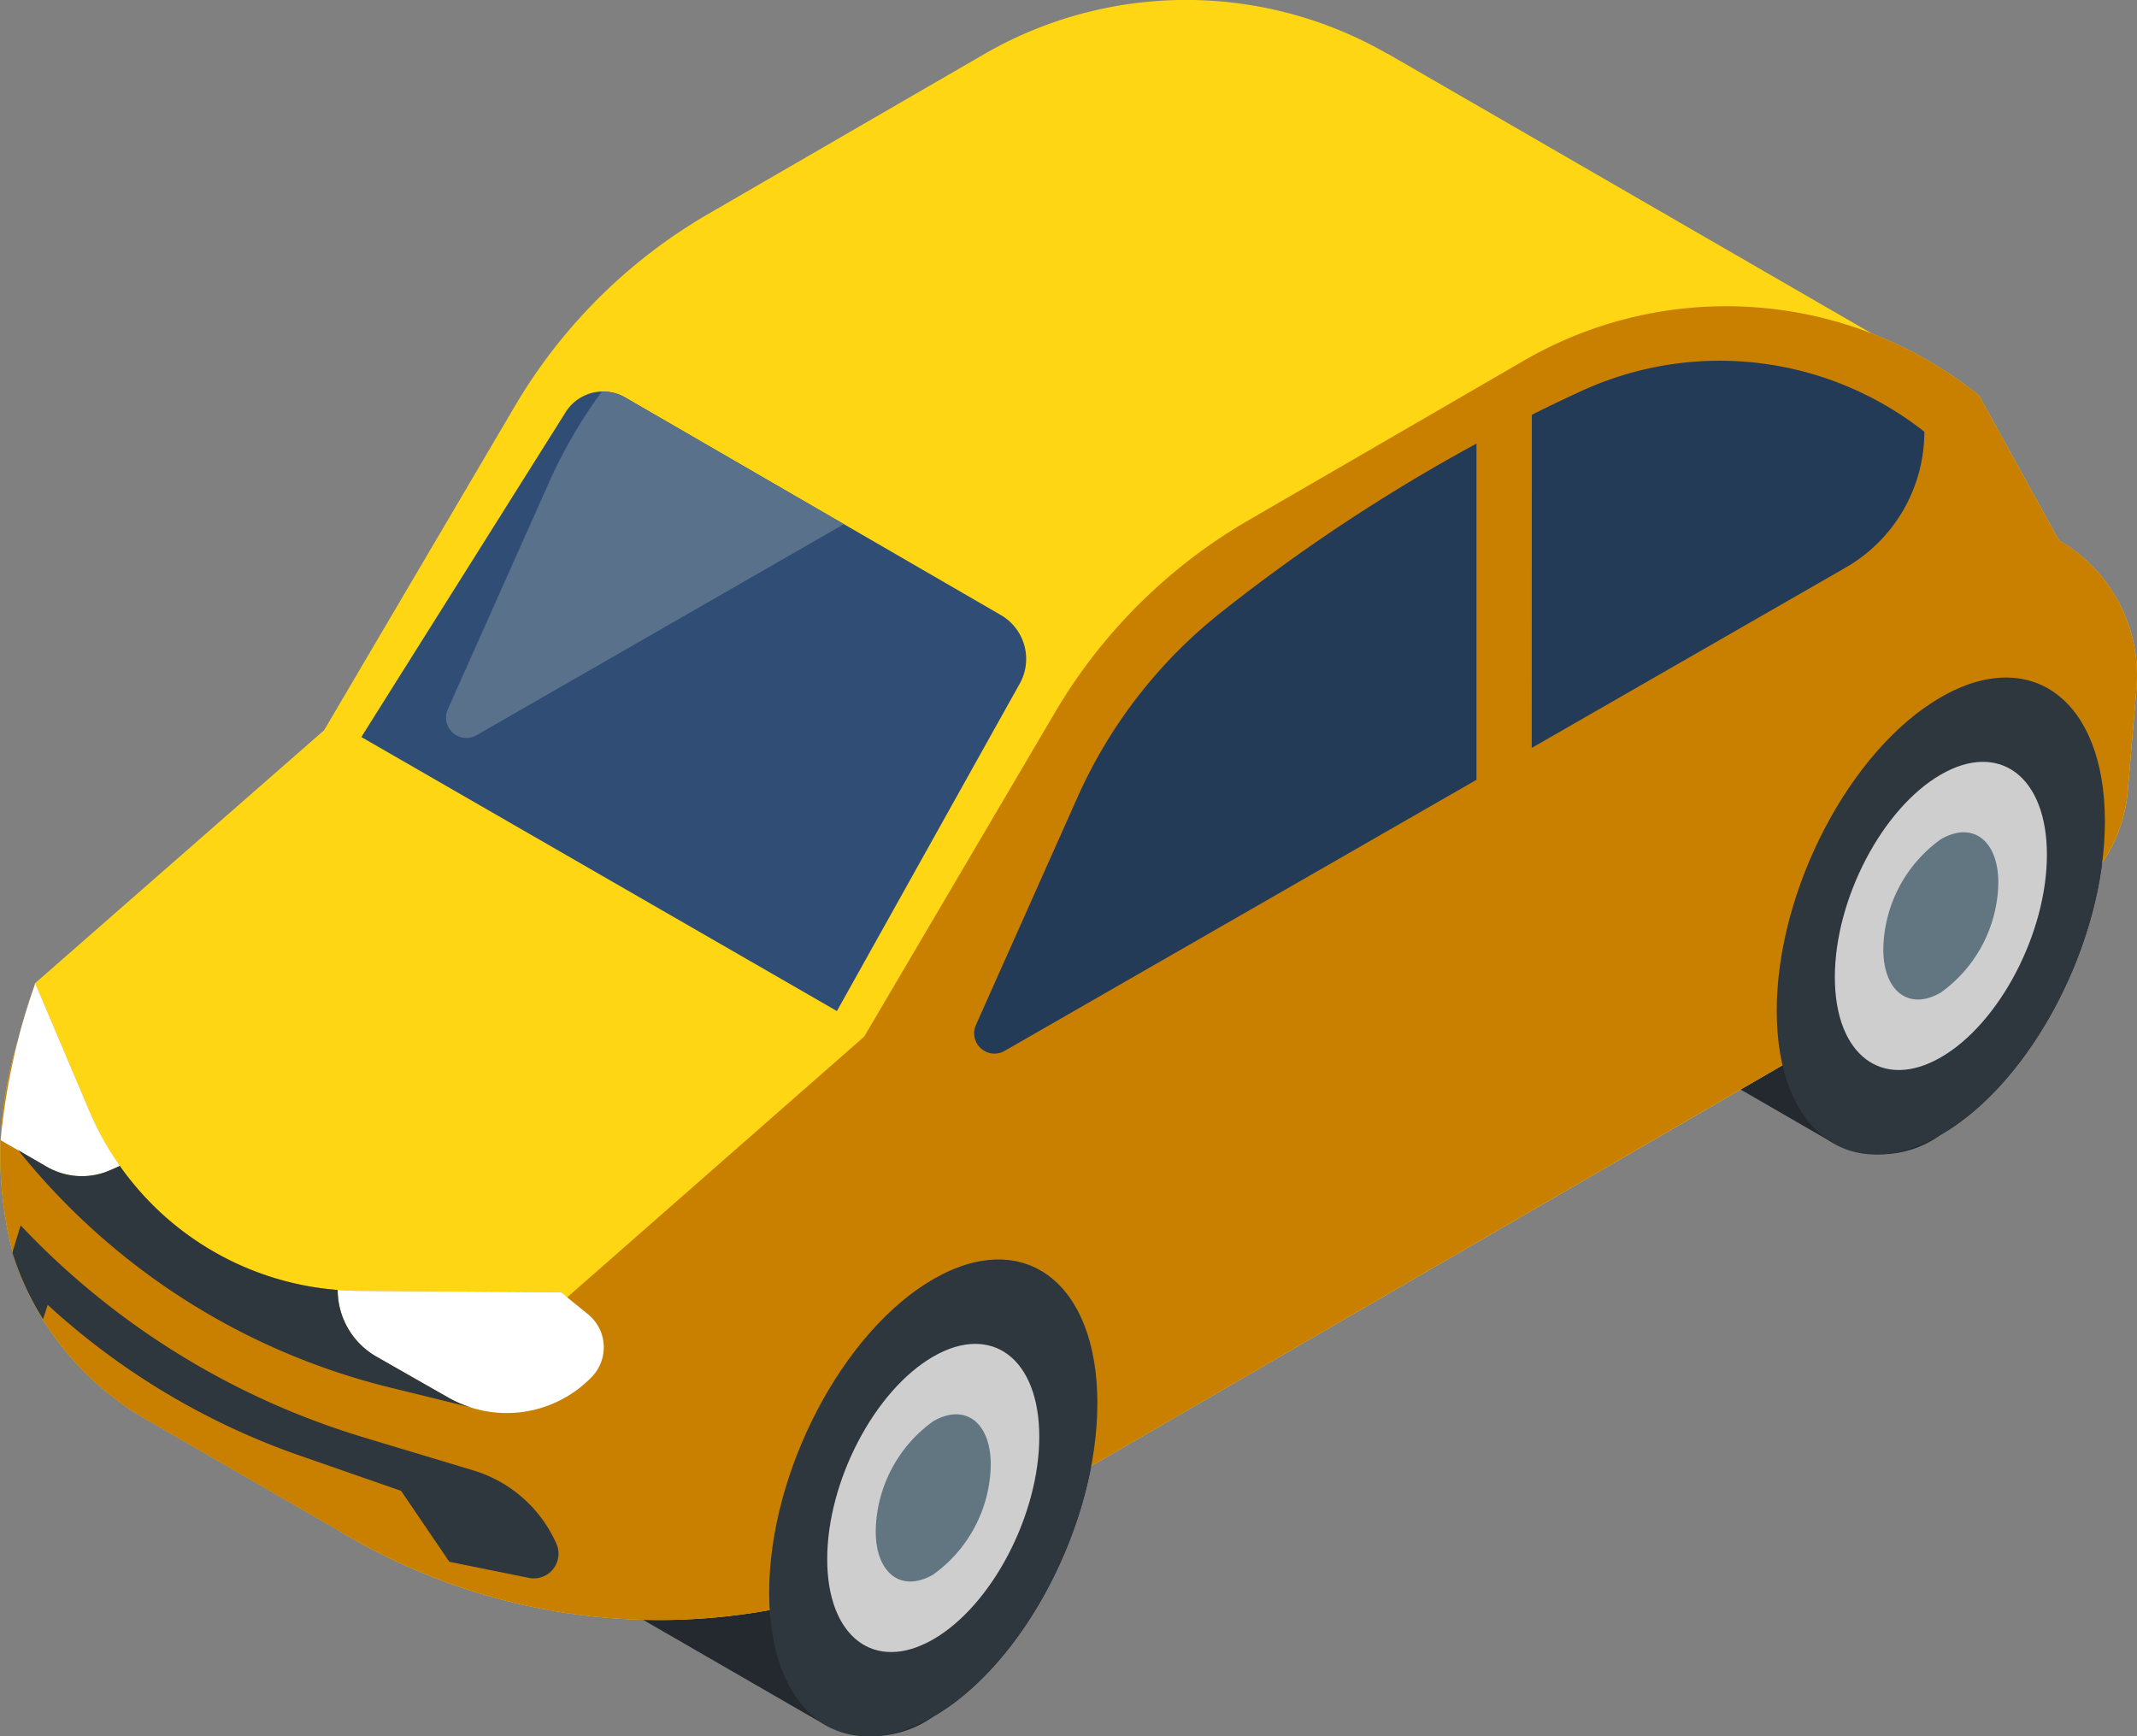 <svg id="hatchback" xmlns="http://www.w3.org/2000/svg" width="78.76" height="64" viewBox="0 0 78.76 64">
  <rect x="0" y="0" width="78.76" height="64" fill="#808080" stroke="none"/>
  <path id="Path_3029" data-name="Path 3029" d="M7.688,174.608l7.422-5.222a12.931,12.931,0,0,1,4.972-6.344c3.34-1.929,6.048.118,6.048,4.572s-2.708,9.628-6.048,11.556a3.8,3.8,0,0,1-4.1.228Zm0,0" transform="translate(51.448 -137.347)" fill="#23292e"/>
  <path id="Path_3030" data-name="Path 3030" d="M249.094,314.014l7.59-5.34a12.839,12.839,0,0,1,4.9-6.178c3.34-1.928,6.047.119,6.047,4.572s-2.708,9.627-6.047,11.555a3.892,3.892,0,0,1-3.909.344v0Zm0,0" transform="translate(-227.192 -255.35)" fill="#23292e"/>
  <path id="Path_3031" data-name="Path 3031" d="M.659,38.371h0q.266-1.046.624-2.067v-.055l10.663-9.334L18.98,14.966a19.777,19.777,0,0,1,7.134-7.085L36.267,2a14.862,14.862,0,0,1,14.854-.024l.005-.005L69,12.3a14.842,14.842,0,0,1,3.937,2.276h0l2.946,5.34a5.758,5.758,0,0,1,2.858,5.477l-.32,3.757a5.544,5.544,0,0,1-2.743,4.326L35.735,56.634a22.812,22.812,0,0,1-22.139.411q-.142-.073-.282-.153c-.29-.159-.578-.323-.863-.5l-7.1-4.1a10.829,10.829,0,0,1-4.8-5.826A14.166,14.166,0,0,1,.659,38.371Zm0,0" transform="translate(-0.001 -0.001)" fill="#ffd613"/>
  <path id="Path_3032" data-name="Path 3032" d="M.659,100.482h0c.182-.716.395-1.425.643-2.122l2,4.718a10.842,10.842,0,0,0,9.906,6.611l7.467.052s.061.085.167.243l11.009-9.665L38.883,88.37a19.78,19.78,0,0,1,7.135-7.085L56.17,75.4a14.863,14.863,0,0,1,16.766,1.283l2.946,5.339A5.759,5.759,0,0,1,78.74,87.5l-.32,3.758a5.544,5.544,0,0,1-2.743,4.326L35.735,118.746a22.811,22.811,0,0,1-22.139.411c-.1-.049-.19-.1-.284-.153-.289-.159-.576-.321-.86-.494l-7.1-4.1a10.829,10.829,0,0,1-4.8-5.827A14.161,14.161,0,0,1,.659,100.482Zm0,0" transform="translate(-0.001 -62.112)" fill="#c98000"/>
  <path id="Path_3033" data-name="Path 3033" d="M283.668,116.645l-17.528-10.1,7.531-11.975a1.627,1.627,0,0,1,2.193-.541l13.847,8.021a1.868,1.868,0,0,1,.695,2.527Zm0,0" transform="translate(-252.823 -79.38)" fill="#304e75"/>
  <path id="Path_3034" data-name="Path 3034" d="M50.945,88.43q.9-.451,1.825-.875a12.185,12.185,0,0,1,12.642,1.5,5.773,5.773,0,0,1-2.9,5.006l-11.57,6.647Zm0,0" transform="translate(5.511 -73.142)" fill="#243b58"/>
  <path id="Path_3035" data-name="Path 3035" d="M158.326,127.721l3.744-8.394a18.106,18.106,0,0,1,5.281-6.807,65.3,65.3,0,0,1,9.423-6.228v12.392l-17.39,9.991A.749.749,0,0,1,158.326,127.721Zm0,0" transform="translate(-122.358 -89.942)" fill="#243b58"/>
  <path id="Path_3036" data-name="Path 3036" d="M310.946,106.5a.75.75,0,0,1-1.058-.955l3.744-8.394a18.118,18.118,0,0,1,1.932-3.314,1.613,1.613,0,0,1,.86.215l8.06,4.669Zm0,0" transform="translate(-293.384 -79.401)" fill="#59718b"/>
  <path id="Path_3037" data-name="Path 3037" d="M371.392,313.035l-2.649-1.51a2.829,2.829,0,0,1-1.428-2.458c.252.019.505.032.761.034l7.467.052,1,.812a1.568,1.568,0,0,1,.143,2.3A4.355,4.355,0,0,1,371.392,313.035Zm0,0" transform="translate(-354.869 -261.523)" fill="#fff"/>
  <path id="Path_3038" data-name="Path 3038" d="M484.559,235.637l2,4.718a10.811,10.811,0,0,0,1.114,2l0,.007-.35.156a2.588,2.588,0,0,1-2.342-.125l-1.7-.979A23.5,23.5,0,0,1,484.559,235.637Zm0,0" transform="translate(-483.257 -199.389)" fill="#fff"/>
  <g id="Group_7" data-name="Group 7" transform="translate(0.668 41.45)">
    <path id="Path_3039" data-name="Path 3039" d="M400.26,276.2a2.588,2.588,0,0,0,2.342.125l.35-.155h0a10.844,10.844,0,0,0,8.029,4.571,2.83,2.83,0,0,0,1.428,2.457l2.649,1.51a4.347,4.347,0,0,0,.828.36h0l-2.979-.732a25.284,25.284,0,0,1-13.7-8.747Zm0,0" transform="translate(-399.203 -274.646)" fill="#2e373d"/>
    <path id="Path_3040" data-name="Path 3040" d="M488.867,269.544l-.043-.087Zm0,0" transform="translate(-485.969 -269.457)" fill="#2e373d"/>
    <path id="Path_3041" data-name="Path 3041" d="M249.09,314.052c0,4.453,2.708,6.5,6.048,4.572s6.048-7.1,6.048-11.555-2.708-6.5-6.048-4.572S249.09,309.6,249.09,314.052Zm0,0" transform="translate(-221.41 -296.8)" fill="#2e373d"/>
  </g>
  <path id="Path_3042" data-name="Path 3042" d="M263,329.922c0,2.878,1.75,4.2,3.908,2.955s3.908-4.59,3.908-7.467-1.75-4.2-3.908-2.955S263,327.044,263,329.922Zm0,0" transform="translate(-232.513 -272.455)" fill="#cecece"/>
  <path id="Path_3043" data-name="Path 3043" d="M274.625,343.186c0,1.561.949,2.279,2.12,1.6a5.077,5.077,0,0,0,2.12-4.05c0-1.561-.949-2.279-2.12-1.6A5.076,5.076,0,0,0,274.625,343.186Zm0,0" transform="translate(-242.35 -286.752)" fill="#627681"/>
  <path id="Path_3044" data-name="Path 3044" d="M7.691,174.6c0,4.454,2.708,6.5,6.048,4.572s6.047-7.1,6.047-11.556-2.708-6.5-6.047-4.572S7.691,170.142,7.691,174.6Zm0,0" transform="translate(57.791 -137.346)" fill="#2e373d"/>
  <path id="Path_3045" data-name="Path 3045" d="M21.6,190.466c0,2.878,1.75,4.2,3.908,2.955s3.908-4.589,3.908-7.467-1.75-4.2-3.908-2.955S21.6,187.588,21.6,190.466Zm0,0" transform="translate(46.024 -154.451)" fill="#cecece"/>
  <path id="Path_3046" data-name="Path 3046" d="M33.227,203.733c0,1.561.949,2.279,2.12,1.6a5.077,5.077,0,0,0,2.119-4.05c0-1.561-.949-2.279-2.119-1.6A5.077,5.077,0,0,0,33.227,203.733Zm0,0" transform="translate(36.183 -168.75)" fill="#627681"/>
  <path id="Path_3047" data-name="Path 3047" d="M378.483,293.605a28.837,28.837,0,0,0,12.656,7.818l4.03,1.214a4.887,4.887,0,0,1,3.059,2.7.91.91,0,0,1-1.013,1.261l-2.931-.593-1.779-2.616-3.724-1.295a26.77,26.77,0,0,1-9.3-5.559l-.172.526a10.431,10.431,0,0,1-1.124-2.431v-.041Zm0,0" transform="translate(-377.723 -248.441)" fill="#2e373d"/>
</svg>
